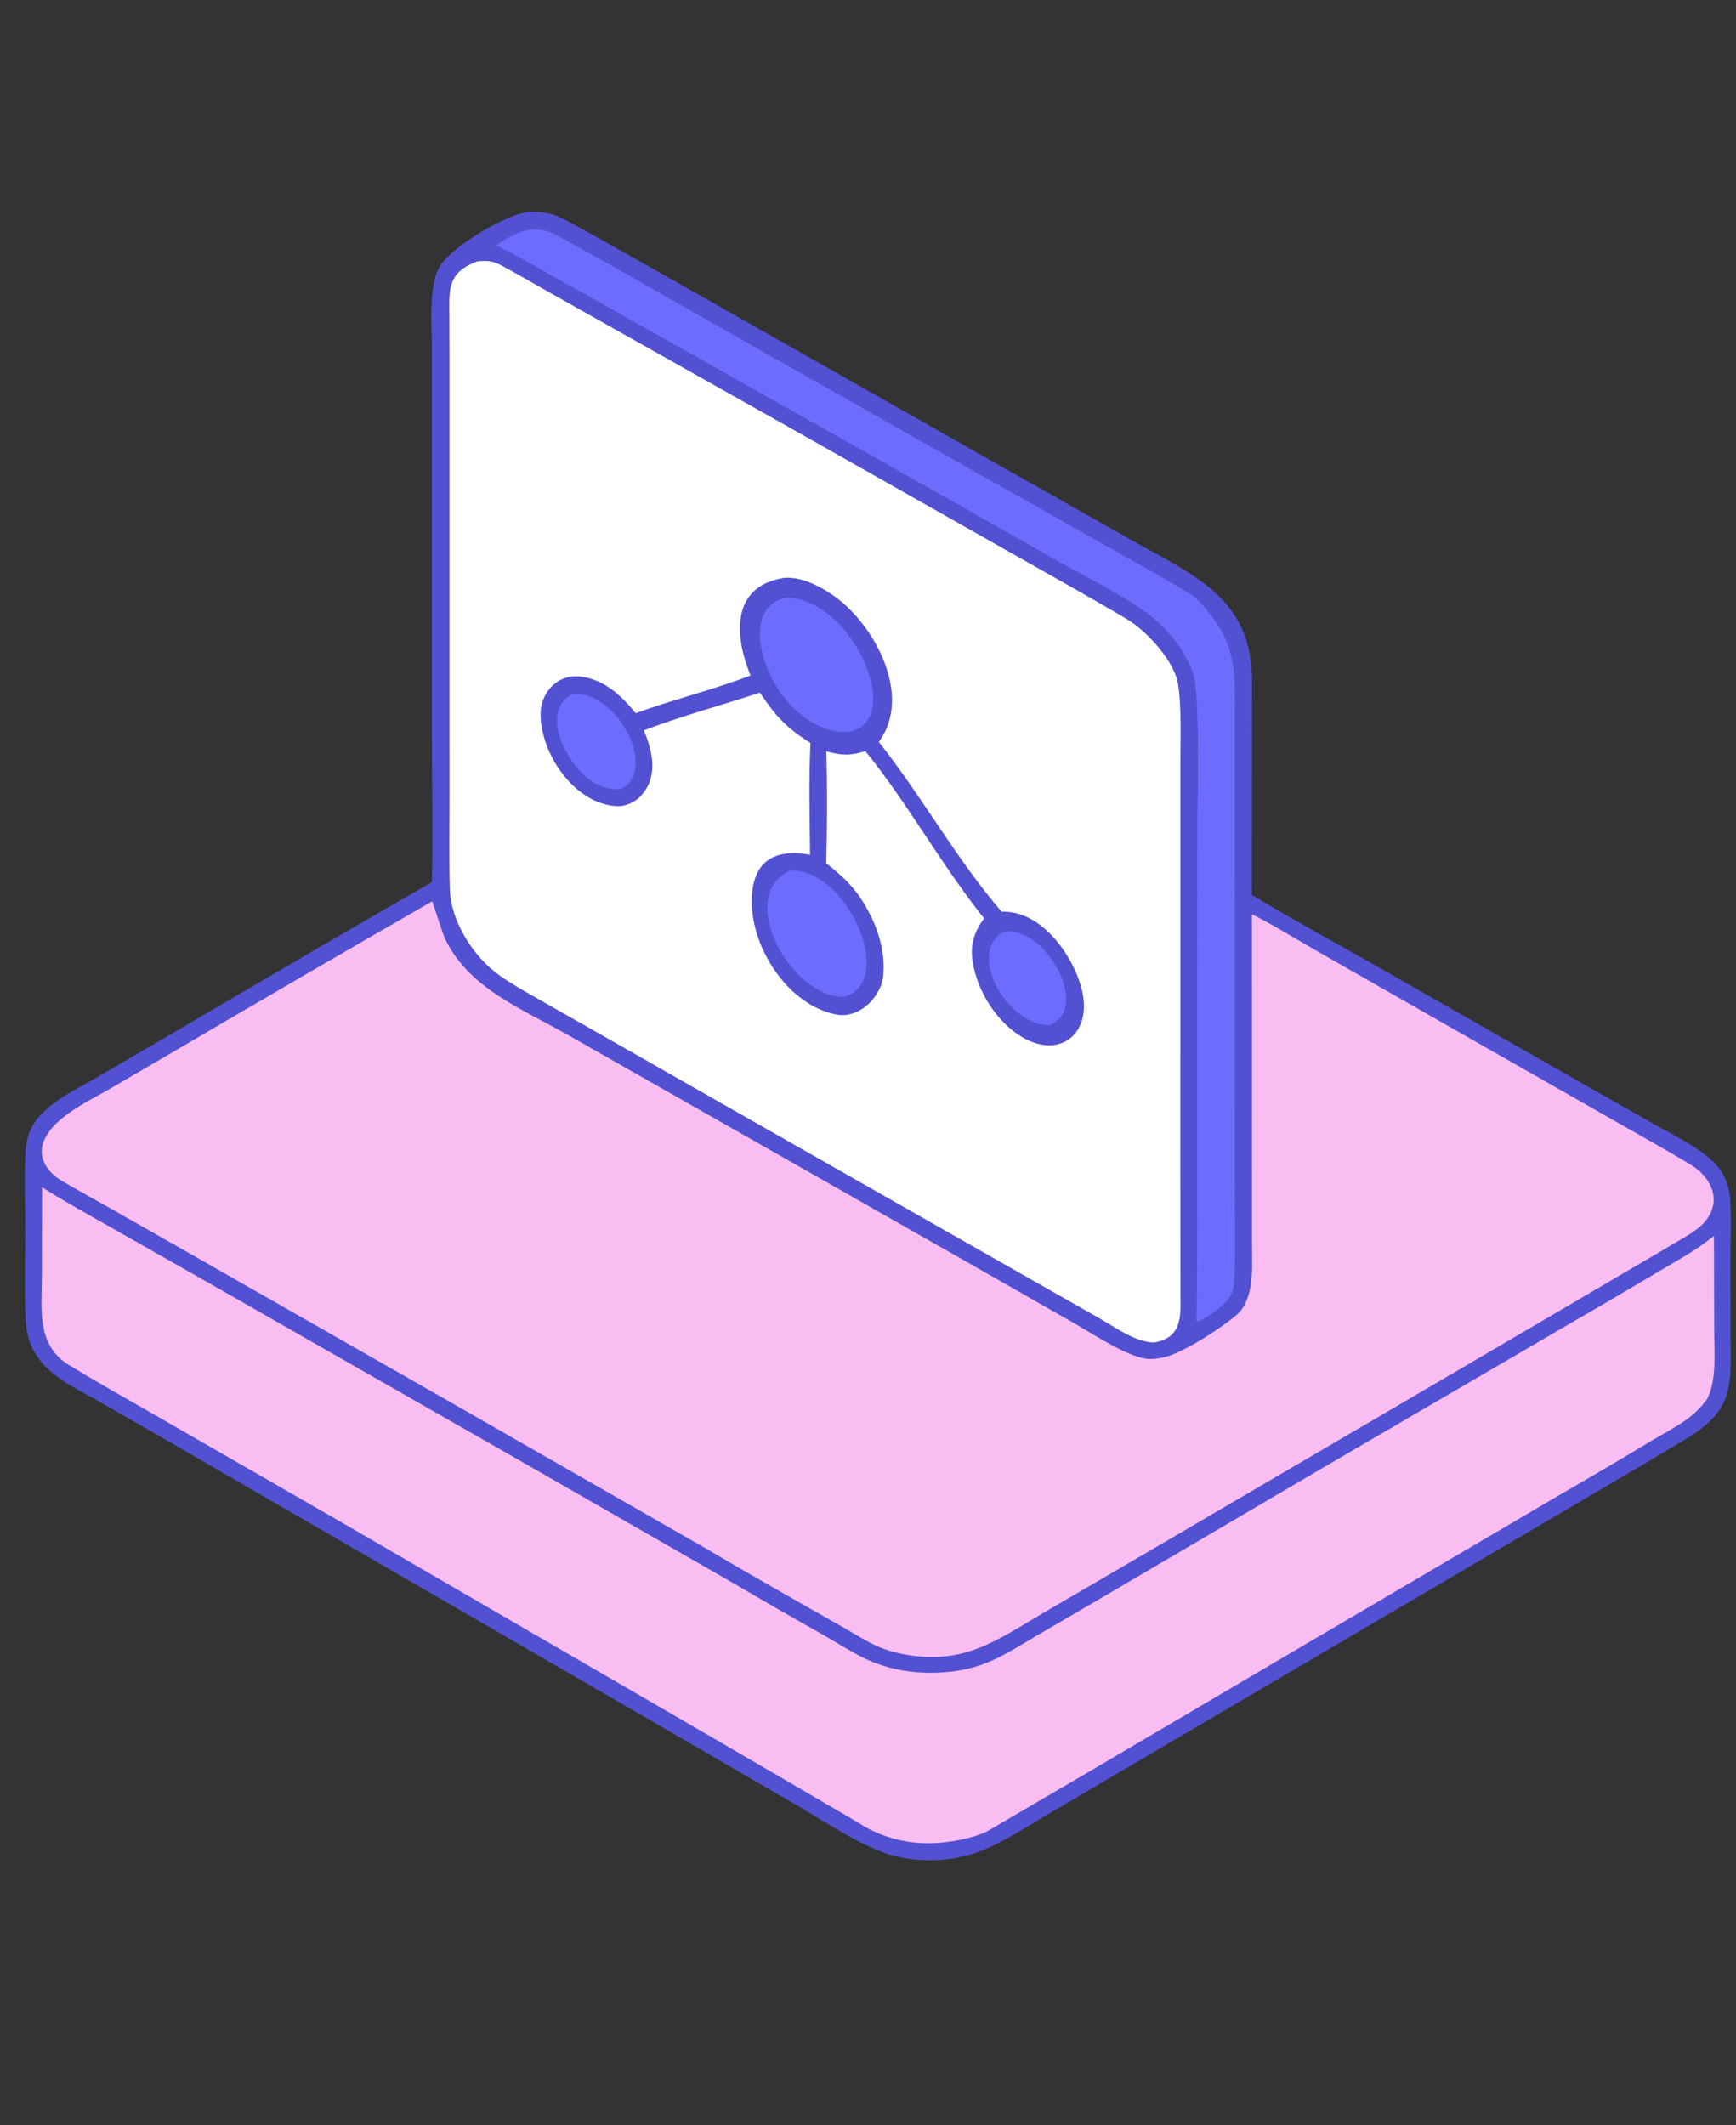 <svg width="58" height="71" viewBox="0 0 58 71" fill="none" xmlns="http://www.w3.org/2000/svg">
<rect x="0" y="0" width="58" height="71" fill="#333333" stroke="none"/>
<g clip-path="url(#clip0_3498_241)">
<path d="M17.599 7.085C18.108 7.052 18.453 7.115 18.904 7.356C19.514 7.68 20.112 8.021 20.713 8.358L24.193 10.327L33.193 15.435L37.792 18.037C39.899 19.226 41.847 19.977 41.83 22.783C41.826 23.442 41.826 24.127 41.826 24.788L41.824 29.896C43.107 30.675 44.572 31.468 45.89 32.218L52.501 35.988L55.311 37.583C55.982 37.965 57.104 38.489 57.505 39.13C57.663 39.38 57.763 39.663 57.796 39.955C57.856 40.438 57.813 41.698 57.814 42.243L57.819 44.56C57.82 45.17 57.864 45.86 57.731 46.451C57.522 47.372 56.719 47.857 55.951 48.301C55.59 48.51 55.223 48.734 54.86 48.949L50.865 51.297L37.85 58.943L34.912 60.673C34.212 61.085 33.301 61.68 32.554 61.914C31.703 62.187 30.793 62.222 29.923 62.016C28.908 61.769 27.63 60.901 26.691 60.353L23.534 58.519L12.228 51.971L5.505 48.081L3.229 46.777C2.483 46.35 1.635 45.981 1.184 45.229C1.021 44.96 0.917 44.661 0.88 44.35C0.814 43.814 0.829 42.229 0.842 41.607C0.86 40.688 0.795 39.363 0.853 38.481C0.863 38.312 0.89 38.145 0.933 37.982C1.192 37.018 2.358 36.505 3.175 36.027L6.003 34.379C8.803 32.728 11.612 31.091 14.429 29.468C14.468 27.933 14.431 26.24 14.431 24.695L14.43 15.274L14.43 11.665C14.43 10.892 14.296 9.428 14.74 8.826C15.225 8.167 16.807 7.231 17.599 7.085Z" fill="#5251D1"/>
<path d="M14.439 30.111C14.458 30.129 14.784 31.177 14.862 31.345C15.636 32.998 17.419 33.695 18.988 34.583L23.854 37.352L32.97 42.541L35.963 44.251C36.563 44.596 37.791 45.412 38.429 45.403C38.658 45.4 38.886 45.359 39.102 45.281C39.725 45.059 40.81 44.364 41.316 43.928C41.932 43.398 41.828 42.279 41.828 41.527L41.827 39.058L41.826 30.544C42.376 30.803 43.535 31.508 44.101 31.83L48.81 34.519L54.007 37.482C54.831 37.953 55.651 38.406 56.472 38.902C57.291 39.397 57.578 40.303 56.788 40.986C56.503 41.233 56.111 41.429 55.786 41.626C55.351 41.891 54.904 42.145 54.464 42.405L49.29 45.44L38.306 51.873L34.901 53.86C33.252 54.827 32.175 55.662 30.126 55.253C29.743 55.178 29.373 55.046 29.03 54.862C28.674 54.672 28.319 54.446 27.963 54.248C26.476 53.411 24.997 52.562 23.525 51.699L15.372 47.029L6.654 42.057L3.642 40.344C3.098 40.036 2.545 39.733 2.009 39.416C1.653 39.2 1.33 38.777 1.403 38.346C1.559 37.418 2.922 36.811 3.679 36.371L6.098 34.959C8.87 33.328 11.65 31.712 14.439 30.111Z" fill="#FABDF2"/>
<path d="M15.956 8.732C16.257 8.706 16.444 8.71 16.717 8.852C17.159 9.082 17.6 9.342 18.033 9.588L20.183 10.798L26.622 14.421L34.067 18.634C35.251 19.307 36.482 19.989 37.644 20.68C38.312 21.076 39.238 22.084 39.36 22.859C39.478 23.612 39.436 24.695 39.436 25.485L39.435 30.067L39.434 39.263C39.434 40.553 39.436 41.843 39.438 43.132C39.439 43.906 39.548 44.679 38.557 44.853C37.908 44.83 37.287 44.356 36.721 44.036L33.998 42.488L25.753 37.797L19.809 34.411L18.014 33.392C17.561 33.135 17.115 32.888 16.689 32.585C15.818 31.967 15.065 30.788 15.031 29.718C14.998 28.714 15.019 27.673 15.019 26.661L15.018 20.848L15.018 13.419C15.019 12.484 15.019 11.543 15.013 10.608C15.007 9.686 14.932 9.098 15.956 8.732Z" fill="white"/>
<path d="M26.178 19.307C26.737 19.25 27.337 19.553 27.786 19.854C29.189 20.794 30.52 23.227 29.36 24.784C30.802 26.6 31.912 28.648 33.463 30.456C34.782 30.409 35.828 31.881 36.131 33.008C36.554 34.58 35.315 35.498 33.95 34.517C33.203 33.98 32.664 33.073 32.505 32.179C32.401 31.593 32.526 31.16 32.879 30.681C31.449 28.893 30.3 26.796 28.913 25.094C28.382 25.252 28.128 25.24 27.61 25.1C27.64 26.268 27.637 27.673 27.605 28.836C28.329 29.41 28.734 29.841 29.133 30.682C29.399 31.233 29.56 31.895 29.514 32.511C29.499 33.245 28.742 34.039 27.953 33.895C26.222 33.568 24.928 31.402 25.137 29.751C25.278 28.636 26.042 28.374 27.064 28.555C27.051 27.369 27.02 25.996 27.077 24.821C26.274 24.314 25.908 23.917 25.39 23.139C24.183 23.536 22.666 23.951 21.513 24.4C21.807 25.117 22.004 25.943 21.41 26.59C21.219 26.799 20.889 26.947 20.602 26.932C19.171 26.851 18.049 25.15 18.061 23.839C18.067 23.125 18.636 22.508 19.395 22.6C20.184 22.696 20.766 23.241 21.237 23.826C22.48 23.373 23.867 23.03 25.076 22.566C24.552 21.299 24.386 19.599 26.178 19.307Z" fill="#5251D1"/>
<path d="M26.325 19.964C28.614 20.094 30.328 24.32 28.218 24.46C25.778 24.353 24.339 20.221 26.325 19.964Z" fill="#6C6CFE"/>
<path d="M26.379 29.086C28.264 28.956 29.989 32.764 28.208 33.303C26.445 33.349 24.558 29.964 26.379 29.086Z" fill="#6C6CFE"/>
<path d="M19.127 23.181C20.633 23.072 22.006 25.72 20.741 26.362C19.91 26.413 19.348 25.832 18.956 25.183C18.587 24.57 18.349 23.585 19.127 23.181Z" fill="#6C6CFE"/>
<path d="M33.591 31.11C35.017 31.018 36.42 33.699 35.077 34.248C33.608 34.276 32.243 31.715 33.591 31.11Z" fill="#6C6CFE"/>
<path d="M1.405 39.666C2.236 40.19 3.044 40.63 3.899 41.115L7.363 43.083L17.219 48.712L24.537 52.912C25.533 53.496 26.533 54.072 27.538 54.639C27.984 54.894 28.477 55.209 28.938 55.43C29.877 55.86 30.882 55.964 31.896 55.831C32.986 55.688 33.7 55.197 34.611 54.661L36.6 53.5L44.165 49.056L52.615 44.124C53.557 43.581 54.495 43.03 55.428 42.472C56.023 42.118 56.749 41.726 57.264 41.284L57.27 44.384C57.271 45.096 57.367 46.095 57.041 46.728C56.563 47.417 55.886 47.706 55.178 48.133C54.151 48.752 53.118 49.361 52.079 49.959L43.249 55.148L36.19 59.305C35.156 59.909 34.096 60.526 33.064 61.135C32.592 61.413 31.655 61.572 31.107 61.579C30.421 61.593 29.741 61.446 29.126 61.15C28.924 61.053 28.736 60.928 28.544 60.815C26.876 59.835 25.2 58.863 23.527 57.891L11.414 50.861L5.128 47.246C4.183 46.705 3.237 46.173 2.307 45.607C1.2 44.933 1.398 43.712 1.399 42.608L1.405 39.666Z" fill="#FABDF2"/>
<path d="M17.706 7.668C18.175 7.653 18.356 7.725 18.759 7.946C20.209 8.738 21.641 9.564 23.076 10.38L30.677 14.689L36.74 18.112C37.729 18.672 38.742 19.227 39.716 19.811C40.044 20.005 40.246 20.296 40.472 20.579C41.333 21.659 41.256 22.644 41.256 23.947V26.374L41.254 34.495L41.257 40.375C41.258 41.176 41.291 42.196 41.215 42.992C41.168 43.488 40.52 43.873 40.111 44.124L40.017 44.156C39.942 44.109 39.98 44.069 39.982 43.929C40.009 42.023 39.998 40.11 39.998 38.204L40.001 27.793C40.001 26.85 40.117 23.169 39.844 22.443C39.573 21.722 39.029 21.019 38.41 20.551C37.531 19.886 36.352 19.31 35.38 18.763L30.232 15.848L21.264 10.794L18.337 9.152C17.784 8.842 17.139 8.456 16.572 8.198C16.964 7.949 17.244 7.76 17.706 7.668Z" fill="#6C6CFE"/>
</g>
<defs>
<clipPath id="clip0_3498_241">
<rect width="57" height="70" fill="white" transform="translate(0.828 0.077)"/>
</clipPath>
</defs>
</svg>
